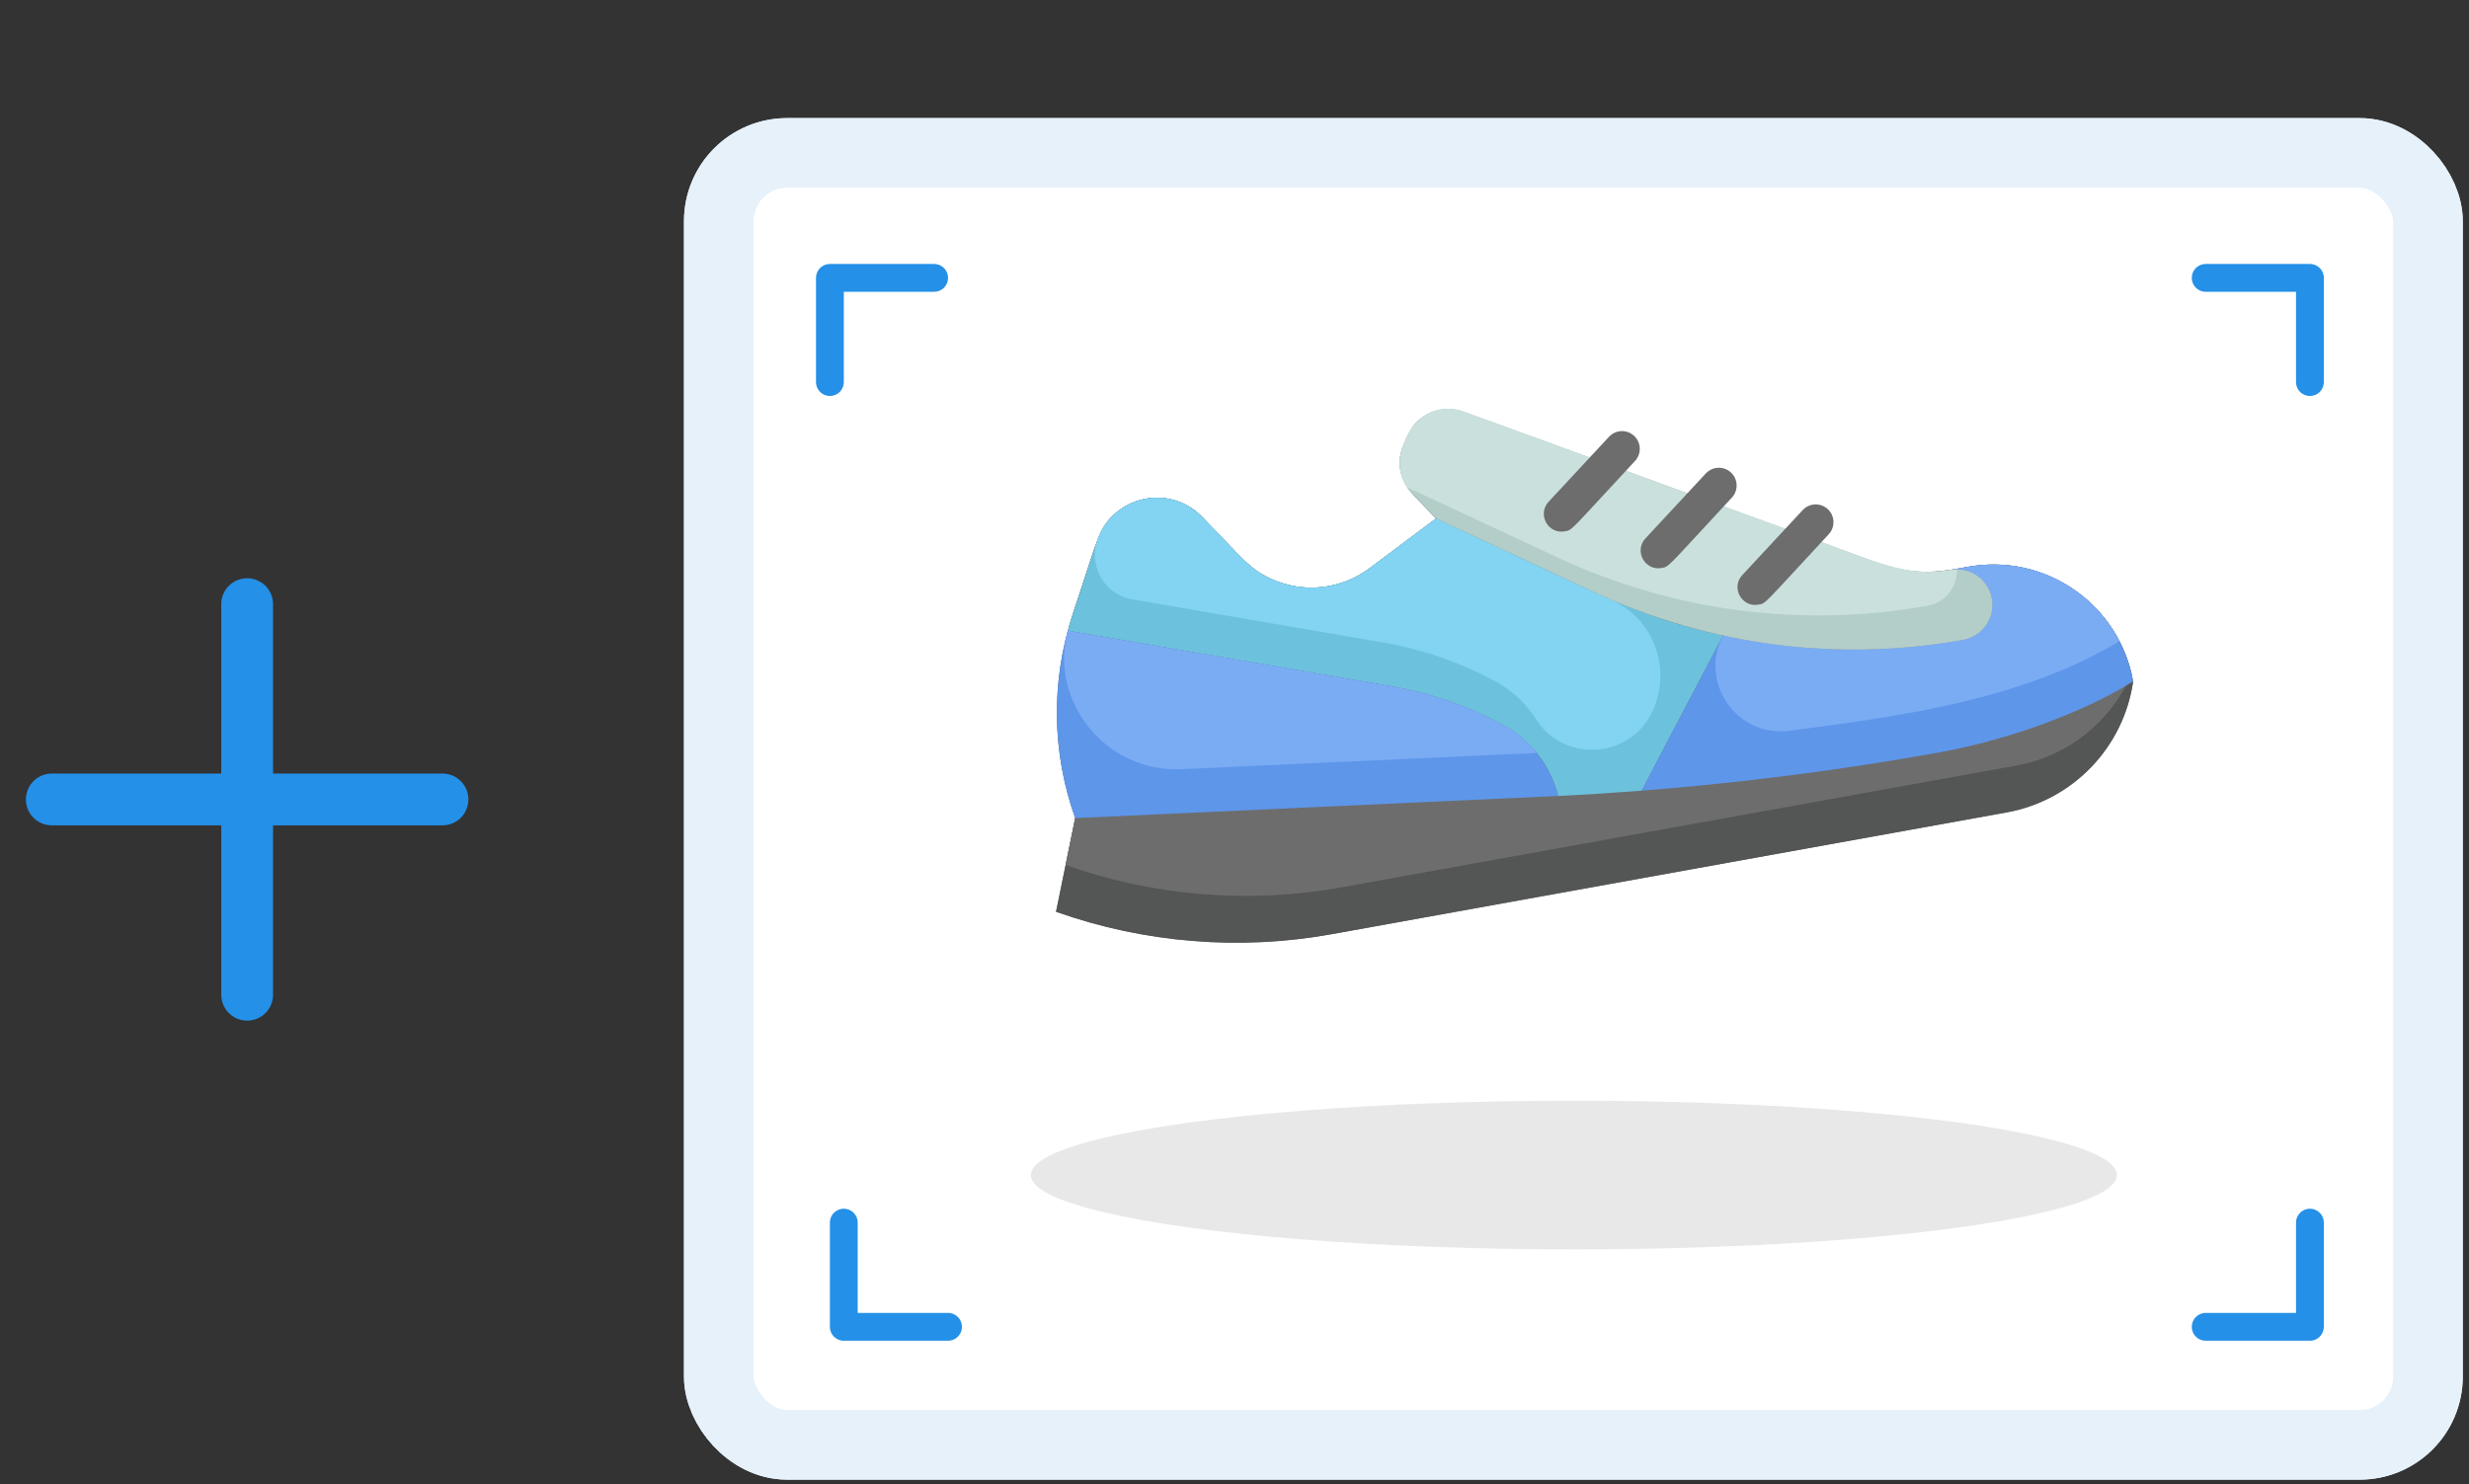 <svg width="143" height="86" viewBox="0 0 143 86" fill="none" xmlns="http://www.w3.org/2000/svg">
<rect x="0" y="0" width="143" height="86" fill="#333333" stroke="none"/>
<path fill-rule="evenodd" clip-rule="evenodd" d="M91.378 67.233C91.376 67.238 91.374 67.243 91.371 67.249C91.374 67.244 91.378 67.224 91.378 67.233Z" fill="#C5CFD6"/>
<path fill-rule="evenodd" clip-rule="evenodd" d="M91.374 67.241C91.374 67.242 91.373 67.244 91.373 67.246C91.373 67.241 91.382 67.226 91.374 67.241Z" fill="#C5CFD6"/>
<path fill-rule="evenodd" clip-rule="evenodd" d="M91.408 67.157C91.401 67.177 91.392 67.195 91.384 67.215C91.388 67.205 91.392 67.198 91.396 67.188C91.293 67.445 91.359 67.278 91.408 67.157Z" fill="#C5CFD6"/>
<path fill-rule="evenodd" clip-rule="evenodd" d="M91.386 67.216C91.382 67.225 91.378 67.235 91.374 67.244C91.345 67.3 91.386 67.216 91.386 67.216Z" fill="#C5CFD6"/>
<path fill-rule="evenodd" clip-rule="evenodd" d="M91.374 67.241C91.374 67.24 91.374 67.24 91.375 67.239C91.374 67.24 91.374 67.24 91.374 67.241Z" fill="#C5CFD6"/>
<path fill-rule="evenodd" clip-rule="evenodd" d="M91.37 67.248C91.364 67.26 91.397 67.203 91.37 67.248V67.248Z" fill="#C5CFD6"/>
<path fill-rule="evenodd" clip-rule="evenodd" d="M91.374 67.241L91.376 67.239C91.375 67.24 91.375 67.241 91.374 67.241Z" fill="#C5CFD6"/>
<rect x="41.627" y="8.854" width="99" height="74.854" rx="3.96" fill="white"/>
<rect x="41.627" y="8.854" width="99" height="74.854" rx="3.96" stroke="#E6F1FA" stroke-width="4.024"/>
<rect x="41.627" y="8.854" width="99" height="74.854" rx="3.96" stroke="#E6F1FA" stroke-width="4.024"/>
<path d="M48.067 22.134V16.098H54.103" stroke="#2490E8" stroke-width="1.61" stroke-linecap="round" stroke-linejoin="round"/>
<path d="M48.871 70.829V76.866H54.908" stroke="#2490E8" stroke-width="1.61" stroke-linecap="round" stroke-linejoin="round"/>
<path d="M127.75 16.098L133.786 16.098L133.786 22.134" stroke="#2490E8" stroke-width="1.61" stroke-linecap="round" stroke-linejoin="round"/>
<path d="M127.75 76.866L133.786 76.866L133.786 70.829" stroke="#2490E8" stroke-width="1.61" stroke-linecap="round" stroke-linejoin="round"/>
<g clip-path="url(#clip0)">
<path d="M123.548 39.472C122.993 43.318 120.041 46.375 116.218 47.065L77.138 54.118C71.792 55.083 66.286 54.636 61.163 52.822L62.273 47.396C92.132 46.025 113.17 45.961 123.548 39.472Z" fill="#6D6D6D"/>
<path d="M123.548 39.472C122.993 43.317 120.041 46.375 116.218 47.065L77.138 54.118C71.792 55.083 66.286 54.636 61.163 52.821L62.273 47.395C60.932 43.646 60.837 39.484 62.138 35.569C63.589 31.199 63.613 30.596 64.618 29.725C66.086 28.453 68.289 28.557 69.63 29.95C72.088 32.501 72.398 32.965 73.592 33.521C75.478 34.397 77.672 34.154 79.314 32.927L83.177 30.037L81.891 28.701C80.989 27.76 80.899 26.688 81.282 25.805C81.531 25.224 81.913 24.032 83.427 23.759C84.388 23.586 82.351 23.001 108.782 32.633C110.98 33.434 112.708 33.068 113.989 32.836C118.463 32.029 122.74 34.999 123.548 39.472Z" fill="#535655"/>
<path d="M123.459 39.043C122.283 41.774 119.801 43.806 116.774 44.353L77.694 51.406C72.348 52.371 66.842 51.923 61.718 50.109L62.829 44.683C61.864 41.986 61.557 39.116 61.911 36.308C62.055 35.799 62.01 35.955 63.546 31.329C64.406 28.741 67.723 27.971 69.631 29.95L71.918 32.327C73.897 34.379 77.066 34.608 79.314 32.928L83.177 30.037L81.891 28.702L83.733 27.324C82.268 25.802 81.958 25.584 81.736 24.846C82.123 24.253 82.731 23.885 83.427 23.76C84.399 23.584 82.566 23.106 108.805 32.668C111.003 33.469 112.709 33.068 113.99 32.837C118.321 32.055 122.463 34.811 123.459 39.043Z" fill="#6D6D6D"/>
<path d="M99.796 36.818L95.08 45.806C93.47 45.931 91.858 46.034 90.246 46.114C89.816 44.372 88.668 42.872 87.07 42.008C85.031 40.903 82.827 40.141 80.542 39.749L61.847 36.535C62.006 35.948 62.089 35.716 62.589 34.21C63.574 31.243 63.657 30.558 64.618 29.725C66.086 28.454 68.289 28.558 69.63 29.951C72.088 32.501 72.398 32.965 73.592 33.522C75.478 34.398 77.672 34.154 79.314 32.928L83.177 30.037C92.683 34.467 94.897 35.748 99.796 36.818Z" fill="#6CC2DD"/>
<path d="M95.61 41.396C94.237 44.011 90.526 44.122 88.977 41.682C88.403 40.779 87.597 40.009 86.613 39.477C84.575 38.373 82.371 37.611 80.085 37.218L65.581 34.725C64.011 34.455 63.041 32.849 63.546 31.329C64.406 28.741 67.722 27.971 69.631 29.95L71.918 32.327C73.897 34.379 77.066 34.608 79.314 32.928L83.177 30.037C92.845 34.542 92.597 34.434 93.275 34.726C95.847 35.834 96.911 38.916 95.61 41.396Z" fill="#83D3F2"/>
<path d="M123.548 39.472C120.447 41.411 115.991 42.926 112.391 43.576C106.66 44.61 100.883 45.353 95.08 45.805C96.856 42.419 95.799 44.434 99.797 36.818C104.348 37.81 109.074 37.904 113.709 37.067C114.829 36.865 115.569 35.796 115.368 34.678C115.166 33.563 114.101 32.816 112.978 33.019C112.976 33.006 112.949 33.024 113.99 32.836C118.464 32.029 122.741 34.999 123.548 39.472Z" fill="#5E96EA"/>
<path d="M122.757 37.146C117.048 40.557 110.206 41.477 103.64 42.335C100.597 42.732 98.37 39.534 99.796 36.818C104.224 37.783 108.954 37.925 113.708 37.067C115.507 36.743 116.017 34.421 114.516 33.353C114.084 33.053 113.537 32.918 112.977 33.019L112.977 33.016C113.787 32.909 116.907 31.927 120.143 34.174C121.229 34.928 122.135 35.941 122.757 37.146Z" fill="#7AACF4"/>
<path d="M115.367 34.678C115.57 35.798 114.827 36.865 113.709 37.067C106.564 38.357 99.085 37.449 92.322 34.298L83.178 30.037L81.787 28.592C81.09 27.875 80.863 26.773 81.283 25.805C81.557 25.165 81.713 24.692 82.292 24.234C82.977 23.689 83.912 23.528 84.755 23.836C103.533 30.697 93.794 27.131 104.452 31.015C108.849 32.618 110.334 33.441 112.977 33.016C112.98 33.029 113.067 32.986 113.342 32.987C114.324 32.981 115.189 33.687 115.367 34.678Z" fill="#B3CEC9"/>
<path d="M90.246 46.113C90.161 46.117 91.579 46.05 62.274 47.395C61.025 43.904 60.874 40.115 61.847 36.535L80.542 39.748C82.827 40.141 85.031 40.903 87.07 42.007C88.602 42.835 89.799 44.301 90.246 46.113Z" fill="#5E96EA"/>
<path d="M89.007 43.62C87.726 43.674 68.426 44.562 68.441 44.561C64.022 44.764 60.744 40.595 61.847 36.535L80.542 39.748C82.827 40.141 85.032 40.903 87.07 42.007C87.826 42.416 88.48 42.966 89.007 43.62Z" fill="#7AACF4"/>
<path d="M113.341 32.987C113.385 33.997 112.671 34.903 111.652 35.087C104.508 36.376 97.028 35.469 90.266 32.317L81.497 28.232C81.025 27.52 80.934 26.607 81.282 25.805C81.556 25.165 81.712 24.692 82.292 24.234C82.977 23.689 83.912 23.528 84.754 23.836C103.533 30.697 93.793 27.131 104.451 31.015C108.849 32.618 110.333 33.441 112.977 33.016C112.979 33.029 113.066 32.986 113.341 32.987Z" fill="#CAE0DD"/>
<path d="M90.628 30.782C89.66 30.957 89.018 29.795 89.691 29.07L93.192 25.303C93.578 24.888 94.229 24.863 94.645 25.25C95.061 25.637 95.085 26.288 94.698 26.704C90.869 30.824 91.085 30.7 90.628 30.782Z" fill="#6D6D6D"/>
<path d="M96.237 32.905C95.268 33.08 94.627 31.918 95.3 31.193L98.8 27.426C99.187 27.011 99.838 26.986 100.254 27.373C100.67 27.76 100.694 28.411 100.307 28.827C96.478 32.947 96.694 32.823 96.237 32.905Z" fill="#6D6D6D"/>
<path d="M101.846 35.029C100.877 35.203 100.236 34.041 100.909 33.317L104.409 29.55C104.795 29.134 105.446 29.11 105.863 29.496C106.279 29.883 106.303 30.534 105.916 30.95C102.087 35.071 102.303 34.946 101.846 35.029Z" fill="#6D6D6D"/>
</g>
<ellipse cx="91.157" cy="68.073" rx="31.451" ry="4.308" fill="#E8E8E8"/>
<path d="M14.314 35V57.627M3 46.314L25.627 46.314" stroke="#2490E8" stroke-width="3" stroke-linecap="round" stroke-linejoin="round"/>
<defs>
<clipPath id="clip0">
<rect width="63.764" height="63.764" fill="white" transform="translate(53.674 11.325) rotate(-10.231)"/>
</clipPath>
</defs>
</svg>
